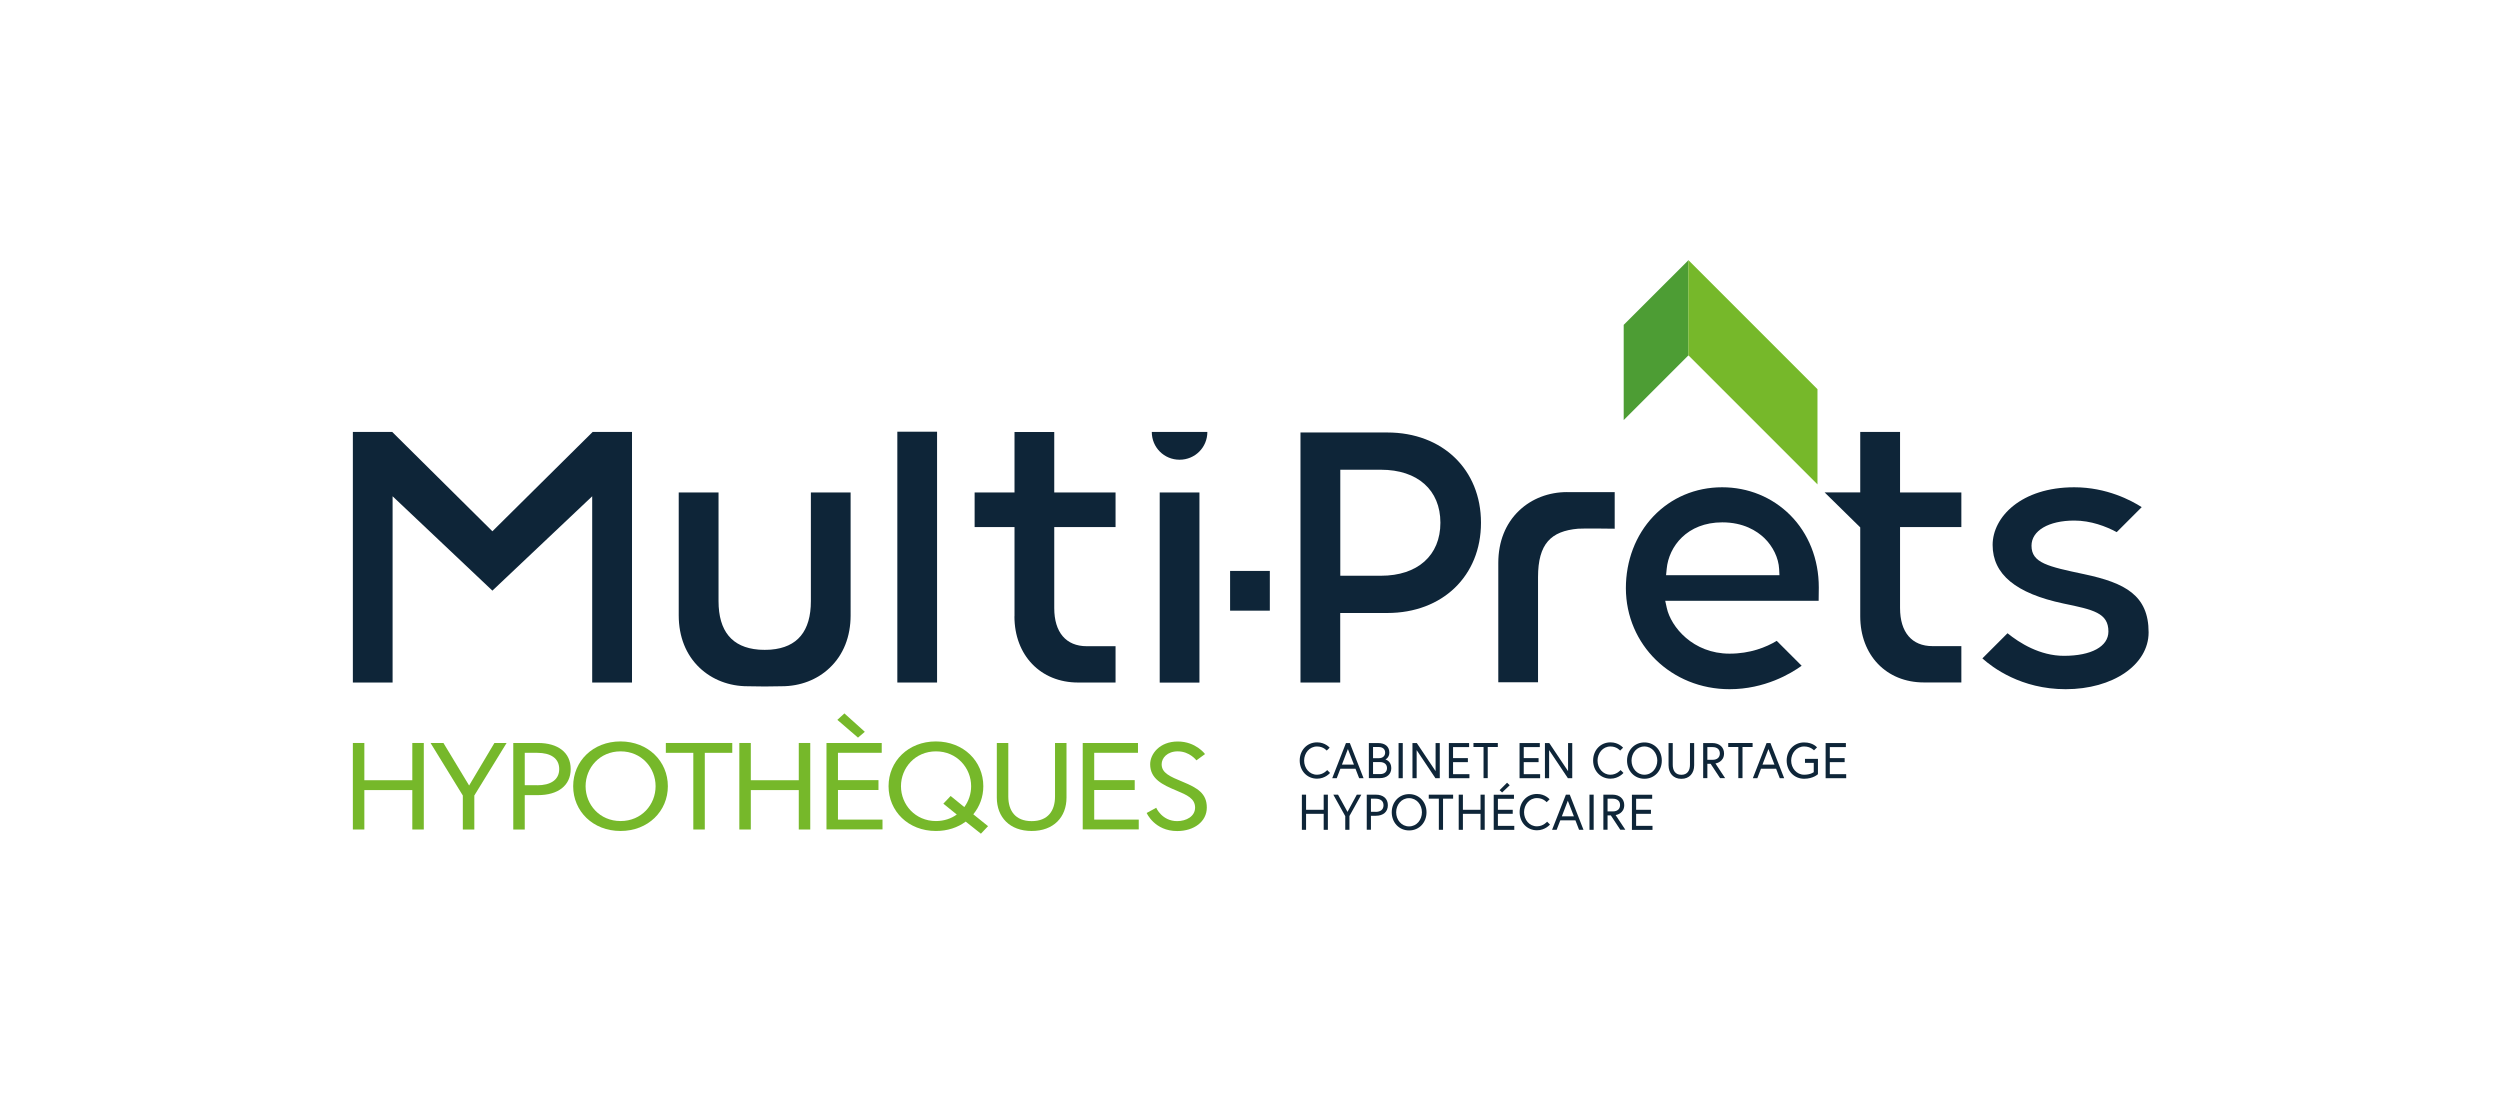 <?xml version="1.0" encoding="utf-8"?>
<!-- Generator: Adobe Illustrator 27.1.0, SVG Export Plug-In . SVG Version: 6.00 Build 0)  -->
<svg version="1.1" id="Layer_1" xmlns="http://www.w3.org/2000/svg" xmlns:xlink="http://www.w3.org/1999/xlink" x="0px" y="0px"
	 viewBox="0 0 322.15 141.81" style="enable-background:new 0 0 322.15 141.81;" xml:space="preserve">
<style type="text/css">
	.st0{fill:#4D9D34;}
	.st1{fill:#76B82A;}
	.st2{fill:#0E2538;}
</style>
<g>
	<g>
		<g>
			<polygon class="st0" points="217.57,33.53 209.23,41.86 209.23,54.13 217.56,45.8 217.57,45.81 			"/>
			<polygon class="st1" points="217.57,33.52 217.56,33.53 217.56,45.82 217.58,45.8 234.2,62.42 234.2,50.15 			"/>
		</g>
		<g>
			<g>
				<polygon class="st2" points="76.31,87.95 81.44,87.95 81.44,55.66 76.37,55.66 63.45,68.46 50.54,55.66 45.47,55.66 
					45.47,87.95 50.59,87.95 50.59,63.95 63.45,76.11 76.31,63.95 				"/>
			</g>
			<g>
				<rect x="115.63" y="55.63" class="st2" width="5.12" height="32.32"/>
			</g>
			<g>
				<path class="st2" d="M167.58,55.73v32.22h5.12v-8.96h6.07c7.11,0,12.07-4.78,12.07-11.63c0-6.85-4.96-11.63-12.07-11.63H167.58z
					 M185.61,67.36c0,4.22-2.94,6.83-7.66,6.83h-4.49h-0.75v-0.75V61.28v-0.75h0.75h4.49C182.67,60.53,185.61,63.14,185.61,67.36z"
					/>
			</g>
			<g>
				<path class="st2" d="M87.46,63.46v15.83c0,2.75,0.93,5.09,2.69,6.76c1.61,1.53,3.81,2.38,6.18,2.38c0.01,0,1.66,0.02,2.21,0.03
					c0.55-0.01,2.2-0.03,2.2-0.03c2.38,0,4.57-0.84,6.18-2.38c1.76-1.67,2.69-4.01,2.69-6.76V63.46h-5.12v14
					c0,3.87-1.73,5.97-5.15,6.25c-0.02,0-0.42,0.03-0.8,0.03s-0.78-0.03-0.79-0.03c-3.42-0.28-5.16-2.38-5.16-6.25v-14H87.46z"/>
			</g>
			<g>
				<path class="st2" d="M130.72,79.42c0,5.02,3.37,8.53,8.2,8.53h4.83v-4.68c-0.83,0-3.54,0-3.68,0l-0.04,0
					c-2.66,0-4.18-1.79-4.18-4.9V67.92h7.9v-4.46h-7.9v-7.79h-5.12v7.79h-5.14v4.46h5.14V79.42z"/>
			</g>
			<g>
				<path class="st2" d="M201.94,63.41c-2.37,0-4.56,0.84-6.18,2.38c-1.76,1.67-2.69,4.01-2.69,6.76v15.37h5.12V74.38
					c0-4.34,1.69-5.94,5.15-6.25c0.65-0.06,4.73,0,4.73,0v-4.71H201.94z"/>
			</g>
			<g>
				<path class="st2" d="M222.87,88.81c4.54,0,7.91-2.02,9.29-3.02l-3.21-3.21c-1.36,0.82-3.41,1.65-6.08,1.65
					c-4.71,0-7.56-3.45-8.09-5.9l-0.2-0.91h0.93h18.84c0.02-0.72,0.02-1.37,0.02-1.73c0-3.63-1.31-6.94-3.69-9.32
					c-2.31-2.31-5.42-3.58-8.77-3.58c-3.43,0-6.58,1.34-8.87,3.76c-2.28,2.41-3.53,5.7-3.53,9.25
					C209.53,83.1,215.39,88.81,222.87,88.81z M214.77,73.3c0.27-2.88,2.63-5.99,7.16-5.99c2.74,0,4.45,1.1,5.41,2.01
					c1.13,1.09,1.85,2.59,1.92,4.01l0.04,0.79h-0.79h-12.99h-0.83L214.77,73.3z"/>
			</g>
			<g>
				<path class="st2" d="M266.18,88.81c6.09,0,10.69-3.15,10.69-7.32c0-4.79-3.04-6.38-8.3-7.5c-4.66-0.99-6.79-1.44-6.79-3.67
					c0-1.94,2.21-3.24,5.51-3.24c2.15,0,4.09,0.75,5.47,1.49l3.22-3.22c-1.32-0.85-4.5-2.56-8.69-2.56
					c-6.83,0-10.52,3.83-10.52,7.43c0,3.78,2.99,6.25,9.13,7.55c3.86,0.8,5.79,1.21,5.79,3.61c0,1.93-2.2,3.13-5.73,3.13
					c-3.1,0-5.73-1.66-7.27-2.91l-3.24,3.24C256.75,86.01,260.44,88.81,266.18,88.81z"/>
			</g>
			<g>
				<path class="st2" d="M244.83,55.66h-5.12v7.79h-4.59l4.59,4.51v11.45c0,5.02,3.37,8.53,8.2,8.53h4.83v-4.68
					c-0.83,0-3.72,0-3.72,0c-2.66,0-4.18-1.79-4.18-4.9V67.92h7.9v-4.46h-7.9V55.66z"/>
			</g>
			<rect x="158.51" y="73.57" class="st2" width="5.12" height="5.12"/>
			<g>
				<g>
					<g>
						<rect x="149.44" y="63.46" class="st2" width="5.12" height="24.5"/>
					</g>
				</g>
				<path class="st2" d="M152,59.24c1.99,0,3.58-1.59,3.58-3.58h-7.16C148.42,57.66,150.01,59.24,152,59.24z"/>
			</g>
		</g>
	</g>
	<g>
		<path class="st1" d="M53.13,95.74h1.48v11.15h-1.48v-5.08h-6.18v5.08h-1.48V95.74h1.48v4.8h6.18V95.74z"/>
		<path class="st1" d="M59.64,102.51l-4.16-6.77h1.66l3.31,5.48l3.26-5.48h1.57l-4.16,6.77v4.38h-1.48V102.51z"/>
		<path class="st1" d="M66.14,95.74h3.19c2.57,0,4.21,1.23,4.21,3.36s-1.64,3.36-4.21,3.36h-1.71v4.43h-1.48V95.74z M69.24,101.19
			c1.67,0,2.82-0.67,2.82-2.09c0-1.42-1.15-2.09-2.82-2.09h-1.62v4.17H69.24z"/>
		<path class="st1" d="M86.06,101.31c0,3.22-2.54,5.77-6.1,5.77c-3.56,0-6.1-2.55-6.1-5.77c0-3.22,2.54-5.77,6.1-5.77
			C83.53,95.55,86.06,98.1,86.06,101.31z M84.48,101.31c0-2.37-1.81-4.49-4.51-4.49s-4.51,2.12-4.51,4.49
			c0,2.37,1.81,4.49,4.51,4.49S84.48,103.69,84.48,101.31z"/>
		<path class="st1" d="M89.34,97.01H85.8v-1.27h8.56v1.27h-3.54v9.88h-1.48V97.01z"/>
		<path class="st1" d="M102.93,95.74h1.48v11.15h-1.48v-5.08h-6.18v5.08h-1.48V95.74h1.48v4.8h6.18V95.74z"/>
		<path class="st1" d="M107.98,100.53h5.22v1.27h-5.22v3.81h5.74v1.27h-7.22V95.74h7.12v1.27h-5.64V100.53z M108.81,91.93l2.63,2.37
			l-0.88,0.75l-2.66-2.29L108.81,91.93z"/>
		<path class="st1" d="M126.71,101.31c0,1.39-0.48,2.63-1.29,3.62l1.9,1.53l-0.92,0.97l-1.96-1.56c-1.02,0.76-2.34,1.21-3.84,1.21
			c-3.56,0-6.1-2.55-6.1-5.77c0-3.22,2.54-5.77,6.1-5.77C124.18,95.55,126.71,98.1,126.71,101.31z M122.5,102.57l1.76,1.43
			c0.56-0.76,0.88-1.7,0.88-2.69c0-2.37-1.85-4.49-4.53-4.49c-2.68,0-4.51,2.12-4.51,4.49c0,2.37,1.83,4.49,4.51,4.49
			c1.04,0,1.96-0.32,2.68-0.84l-1.73-1.4L122.5,102.57z"/>
		<path class="st1" d="M135.95,95.74h1.48v7.04c0,2.53-1.67,4.3-4.49,4.3c-2.82,0-4.49-1.77-4.49-4.3v-7.04h1.48c0,0,0,3.22,0,6.9
			c0,1.8,0.88,3.17,3.01,3.17c2.13,0,3.01-1.37,3.01-3.17C135.95,98.96,135.95,95.74,135.95,95.74z"/>
		<path class="st1" d="M141,100.53h5.22v1.27H141v3.81h5.74v1.27h-7.22V95.74h7.12v1.27H141V100.53z"/>
		<path class="st1" d="M151.59,101.87c-1.8-0.75-3.38-1.5-3.38-3.39c0-1.31,1.2-2.93,3.56-2.93c2.33,0,3.51,1.62,3.51,1.62
			l-1.11,0.81c0,0-0.86-1.16-2.4-1.16c-1.36,0-2.08,0.86-2.08,1.66c0,1.13,1.06,1.58,2.75,2.28c1.89,0.78,3.07,1.5,3.07,3.3
			c0,1.82-1.66,3.03-3.82,3.03c-2.92,0-3.93-2.33-3.93-2.33l1.23-0.67c0,0,0.74,1.72,2.7,1.72c1.18,0,2.31-0.61,2.31-1.75
			C153.99,102.89,152.97,102.45,151.59,101.87z"/>
	</g>
	<g>
		<path class="st2" d="M170.96,96.72c0,0-0.42-0.53-1.25-0.53c-0.98,0-1.66,0.86-1.66,1.82s0.67,1.82,1.66,1.82
			c0.82,0,1.31-0.6,1.31-0.6l0.37,0.37c0,0-0.61,0.74-1.67,0.74c-1.31,0-2.24-1.03-2.24-2.34s0.93-2.34,2.24-2.34
			c1.06,0,1.62,0.69,1.62,0.69L170.96,96.72z"/>
		<path class="st2" d="M173.44,95.75h0.5l1.77,4.53h-0.57l-0.47-1.22h-1.95l-0.47,1.22h-0.58L173.44,95.75z M172.92,98.53h1.55
			l-0.78-2.01L172.92,98.53z"/>
		<path class="st2" d="M176.39,95.75h1.19c0.93,0,1.45,0.48,1.45,1.23c0,0.61-0.45,0.87-0.51,0.89c0.06,0.01,0.76,0.21,0.76,1.11
			c0,0.79-0.58,1.29-1.47,1.29h-1.42V95.75z M177.67,97.7c0.51,0,0.82-0.28,0.82-0.72c0-0.44-0.31-0.72-0.82-0.72h-0.74v1.44H177.67
			z M178.73,98.98c0-0.43-0.28-0.78-0.93-0.78h-0.87v1.55h0.87C178.45,99.76,178.73,99.41,178.73,98.98z"/>
		<path class="st2" d="M180.22,95.75h0.54v4.53h-0.54V95.75z"/>
		<path class="st2" d="M182.57,95.75l2.42,3.62v-3.62h0.54v4.53h-0.56l-2.42-3.62v3.62h-0.54v-4.53H182.57z"/>
		<path class="st2" d="M199.64,95.75l2.42,3.62v-3.62h0.54v4.53h-0.56l-2.42-3.62v3.62h-0.54v-4.53H199.64z"/>
		<path class="st2" d="M187.24,97.69h1.91v0.52h-1.91v1.55h2.11v0.52h-2.65v-4.53h2.61v0.52h-2.07V97.69z"/>
		<path class="st2" d="M191.17,96.26h-1.3v-0.52h3.14v0.52h-1.3v4.01h-0.54V96.26z"/>
		<path class="st2" d="M196.35,97.69h1.91v0.52h-1.91v1.55h2.11v0.52h-2.65v-4.53h2.61v0.52h-2.07V97.69z"/>
		<path class="st2" d="M208.77,96.72c0,0-0.42-0.53-1.25-0.53c-0.98,0-1.66,0.86-1.66,1.82s0.67,1.82,1.66,1.82
			c0.82,0,1.31-0.6,1.31-0.6l0.37,0.37c0,0-0.61,0.74-1.67,0.74c-1.31,0-2.24-1.03-2.24-2.34s0.93-2.34,2.24-2.34
			c1.06,0,1.62,0.69,1.62,0.69L208.77,96.72z"/>
		<path class="st2" d="M214.14,98.01c0,1.31-0.93,2.34-2.24,2.34s-2.24-1.03-2.24-2.34s0.93-2.34,2.24-2.34
			S214.14,96.7,214.14,98.01z M213.56,98.01c0-0.96-0.67-1.82-1.66-1.82s-1.66,0.86-1.66,1.82s0.67,1.82,1.66,1.82
			S213.56,98.97,213.56,98.01z"/>
		<path class="st2" d="M217.77,95.75h0.54v2.86c0,1.03-0.61,1.75-1.65,1.75c-1.03,0-1.65-0.72-1.65-1.75v-2.86h0.54
			c0,0,0,1.31,0,2.8c0,0.73,0.32,1.29,1.11,1.29c0.78,0,1.11-0.56,1.11-1.29C217.77,97.05,217.77,95.75,217.77,95.75z"/>
		<path class="st2" d="M219.47,95.75h1.18c0.9,0,1.51,0.53,1.51,1.34c0,1.07-0.98,1.27-1.11,1.29l1.25,1.89h-0.65l-1.22-1.85h-0.42
			v1.85h-0.54V95.75z M221.62,97.09c0-0.5-0.33-0.82-0.94-0.82h-0.67v1.64h0.67C221.29,97.91,221.62,97.58,221.62,97.09z"/>
		<path class="st2" d="M224,96.26h-1.3v-0.52h3.14v0.52h-1.3v4.01H224V96.26z"/>
		<path class="st2" d="M227.64,95.75h0.5l1.77,4.53h-0.57l-0.47-1.22h-1.95l-0.47,1.22h-0.58L227.64,95.75z M227.11,98.53h1.55
			l-0.78-2.01L227.11,98.53z"/>
		<path class="st2" d="M232.59,97.79h1.67v1.97c0,0-0.6,0.59-1.78,0.59c-1.31,0-2.25-1.03-2.25-2.34s0.94-2.34,2.25-2.34
			c1.17,0,1.66,0.64,1.66,0.64l-0.39,0.38c0,0-0.43-0.5-1.27-0.5c-0.98,0-1.67,0.86-1.67,1.82s0.69,1.82,1.67,1.82
			c0.83,0,1.24-0.33,1.24-0.33v-1.2h-1.13V97.79z"/>
		<path class="st2" d="M235.79,97.69h1.91v0.52h-1.91v1.55h2.11v0.52h-2.65v-4.53h2.61v0.52h-2.07V97.69z"/>
		<path class="st2" d="M170.57,102.4h0.54v4.53h-0.54v-2.06h-2.27v2.06h-0.54v-4.53h0.54v1.95h2.27V102.4z"/>
		<path class="st2" d="M173.34,105.15l-1.53-2.75h0.61l1.22,2.22l1.2-2.22h0.58l-1.53,2.75v1.78h-0.54V105.15z"/>
		<path class="st2" d="M176.12,102.4h1.17c0.94,0,1.55,0.5,1.55,1.36s-0.6,1.36-1.55,1.36h-0.63v1.8h-0.54V102.4z M177.25,104.62
			c0.61,0,1.03-0.27,1.03-0.85c0-0.58-0.42-0.85-1.03-0.85h-0.59v1.69H177.25z"/>
		<path class="st2" d="M183.82,104.67c0,1.31-0.93,2.34-2.24,2.34s-2.24-1.03-2.24-2.34s0.93-2.34,2.24-2.34
			S183.82,103.36,183.82,104.67z M183.23,104.67c0-0.96-0.67-1.82-1.66-1.82c-0.99,0-1.66,0.86-1.66,1.82s0.67,1.82,1.66,1.82
			C182.57,106.49,183.23,105.63,183.23,104.67z"/>
		<path class="st2" d="M185.41,102.92h-1.3v-0.52h3.14v0.52h-1.3v4.01h-0.54V102.92z"/>
		<path class="st2" d="M190.78,102.4h0.54v4.53h-0.54v-2.06h-2.27v2.06h-0.54v-4.53h0.54v1.95h2.27V102.4z"/>
		<path class="st2" d="M193.02,104.35h1.91v0.52h-1.91v1.55h2.11v0.52h-2.65v-4.53h2.61v0.52h-2.07V104.35z M194.54,101.19
			l-0.98,0.93l-0.32-0.3l0.96-0.96L194.54,101.19z"/>
		<path class="st2" d="M199.3,103.37c0,0-0.42-0.53-1.25-0.53c-0.98,0-1.66,0.86-1.66,1.82s0.67,1.82,1.66,1.82
			c0.82,0,1.31-0.6,1.31-0.6l0.37,0.37c0,0-0.61,0.74-1.67,0.74c-1.31,0-2.24-1.03-2.24-2.34s0.93-2.34,2.24-2.34
			c1.06,0,1.62,0.69,1.62,0.69L199.3,103.37z"/>
		<path class="st2" d="M201.78,102.4h0.5l1.77,4.53h-0.57l-0.47-1.22h-1.95l-0.47,1.22H200L201.78,102.4z M201.26,105.19h1.55
			l-0.78-2.01L201.26,105.19z"/>
		<path class="st2" d="M204.82,102.4h0.54v4.53h-0.54V102.4z"/>
		<path class="st2" d="M206.61,102.4h1.18c0.9,0,1.51,0.53,1.51,1.34c0,1.07-0.98,1.27-1.11,1.29l1.25,1.89h-0.65l-1.22-1.85h-0.42
			v1.85h-0.54V102.4z M208.76,103.74c0-0.5-0.33-0.82-0.94-0.82h-0.67v1.64h0.67C208.43,104.56,208.76,104.24,208.76,103.74z"/>
		<path class="st2" d="M210.83,104.35h1.91v0.52h-1.91v1.55h2.11v0.52h-2.65v-4.53h2.61v0.52h-2.07V104.35z"/>
	</g>
</g>
</svg>

